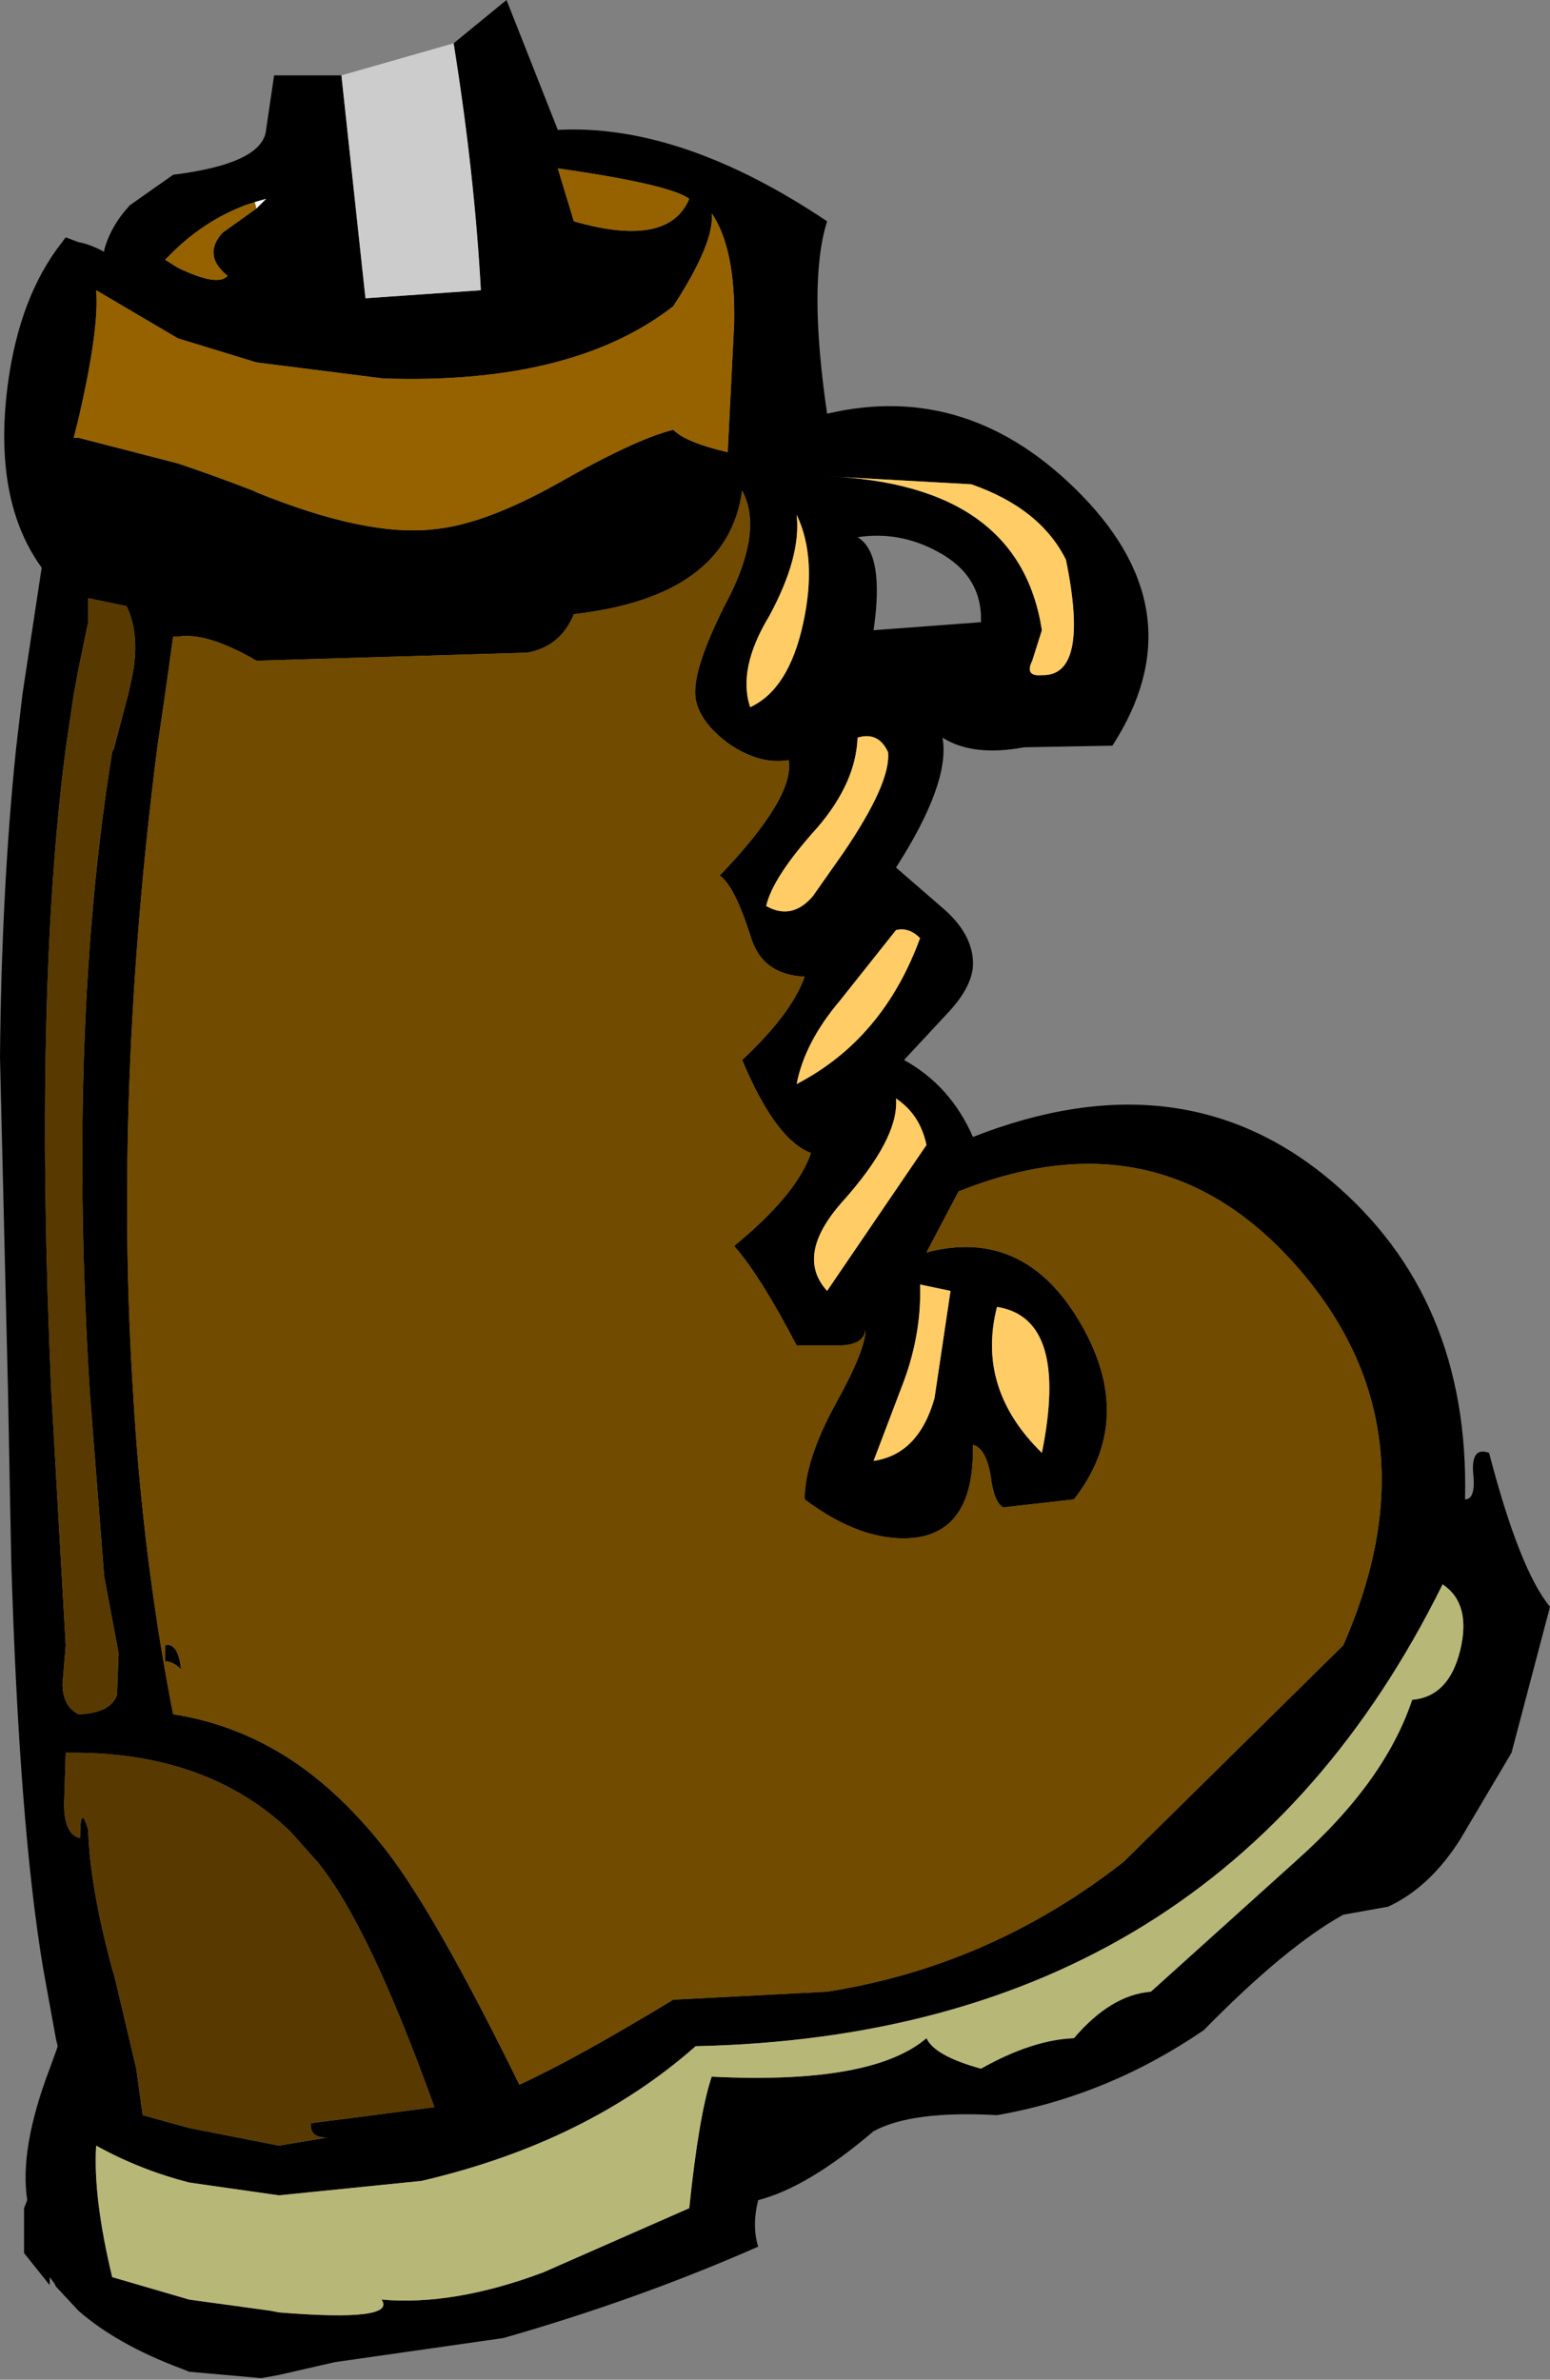 <?xml version="1.0" encoding="UTF-8" standalone="no"?>
<svg xmlns:xlink="http://www.w3.org/1999/xlink" height="74.2px" width="48.35px" xmlns="http://www.w3.org/2000/svg">
  <rect width="100%" height="100%" fill="#808080" stroke="none"/>
  <g transform="matrix(1.0, 0.0, 0.0, 1.0, 24.15, -0.85)">
    <path d="M3.55 24.3 Q3.25 23.65 2.6 23.85 2.55 25.25 1.35 26.65 -0.05 28.2 -0.25 29.1 0.55 29.55 1.2 28.8 L2.15 27.45 Q3.65 25.25 3.55 24.3 M9.1 18.3 Q8.3 16.7 6.15 15.95 L1.65 15.7 Q7.65 15.95 8.35 20.5 L8.05 21.45 Q7.8 21.95 8.35 21.9 9.85 21.95 9.1 18.3 M-10.0 2.2 L-8.35 0.85 -6.75 4.9 Q-2.9 4.7 1.65 7.75 1.05 9.65 1.65 13.75 6.1 12.7 9.6 16.3 13.2 20.0 10.55 24.1 L7.8 24.15 Q6.2 24.45 5.25 23.85 5.5 25.25 3.8 27.9 L5.3 29.2 Q6.15 29.95 6.2 30.8 6.25 31.55 5.4 32.45 L4.05 33.9 Q5.5 34.7 6.2 36.3 12.7 33.75 17.35 37.65 21.7 41.3 21.55 47.6 21.9 47.6 21.8 46.75 21.75 45.95 22.3 46.15 23.25 49.8 24.2 50.95 L23.0 55.5 21.4 58.2 Q20.45 59.7 19.15 60.3 L17.75 60.55 Q15.95 61.55 13.4 64.15 10.4 66.2 6.95 66.8 4.3 66.65 3.1 67.3 1.05 69.05 -0.5 69.45 -0.7 70.25 -0.5 70.9 -4.25 72.55 -8.45 73.75 L-13.7 74.5 -15.45 74.9 -16.0 75.0 -18.25 74.8 -18.5 74.7 Q-20.5 73.95 -21.7 72.9 L-22.4 72.15 -22.45 72.05 -22.6 71.85 -22.6 72.1 -23.4 71.1 -23.4 69.7 -23.3 69.45 Q-23.55 67.85 -22.6 65.35 L-22.4 64.8 -22.35 64.65 -22.4 64.45 -22.8 62.25 Q-23.55 57.8 -23.8 49.5 L-23.9 44.25 -24.15 33.8 Q-24.1 28.55 -23.65 24.2 L-23.45 22.5 -22.85 18.55 Q-24.3 16.55 -23.95 13.2 -23.65 10.4 -22.4 8.65 L-22.1 8.25 -21.7 8.4 Q-21.4 8.45 -21.0 8.65 L-20.9 8.7 -20.9 8.65 Q-20.7 7.9 -20.1 7.25 L-18.75 6.3 Q-15.95 5.95 -15.85 4.9 L-15.6 3.2 -13.5 3.2 -12.75 10.15 -9.15 9.9 Q-9.35 6.25 -10.0 2.2 M6.45 20.25 Q6.5 18.8 5.1 18.05 3.9 17.4 2.6 17.6 3.45 18.1 3.1 20.5 L6.45 20.25 M4.75 36.55 Q4.55 35.6 3.8 35.1 3.9 36.35 2.1 38.35 0.65 40.0 1.65 41.1 L4.75 36.55 M4.55 30.1 Q4.2 29.75 3.8 29.85 L2.05 32.05 Q0.95 33.35 0.7 34.65 3.4 33.25 4.55 30.1 M0.9 20.3 Q1.35 18.25 0.7 16.9 0.85 18.2 -0.15 20.05 -1.15 21.7 -0.75 22.9 0.45 22.35 0.9 20.3 M2.85 42.3 Q2.8 42.8 2.0 42.8 L0.7 42.8 Q-0.45 40.6 -1.25 39.7 0.7 38.1 1.15 36.8 0.05 36.4 -1.0 33.9 0.55 32.45 0.95 31.3 -0.4 31.25 -0.75 30.0 -1.25 28.45 -1.7 28.15 0.65 25.7 0.45 24.55 -0.45 24.7 -1.4 24.05 -2.3 23.4 -2.45 22.65 -2.6 21.75 -1.4 19.45 -0.35 17.35 -1.0 16.15 -1.45 19.45 -6.25 20.0 -6.65 21.0 -7.7 21.2 L-16.1 21.45 -16.15 21.45 Q-17.7 20.55 -18.6 20.7 L-18.75 20.7 -19.0 22.5 -19.25 24.2 Q-20.6 34.85 -20.0 44.25 -19.7 49.45 -18.75 54.3 -16.8 54.6 -15.1 55.7 -13.5 56.75 -12.1 58.55 -10.55 60.55 -7.95 65.85 -6.2 65.05 -3.15 63.2 L1.65 62.95 Q6.75 62.15 10.9 58.9 L17.75 52.15 Q20.7 45.45 16.4 40.45 12.1 35.45 5.75 38.0 L4.75 39.9 Q7.8 39.1 9.55 42.1 11.3 45.1 9.35 47.6 L7.15 47.85 Q6.85 47.7 6.75 46.85 6.6 46.0 6.2 45.9 6.25 48.6 4.35 48.8 2.75 48.95 0.95 47.6 0.95 46.4 1.9 44.65 2.85 42.95 2.85 42.3 M6.95 41.6 Q6.3 44.15 8.35 46.15 9.2 41.95 6.95 41.6 M4.05 43.9 L3.1 46.4 Q4.5 46.2 5.0 44.45 L5.5 41.1 4.55 40.9 Q4.6 42.4 4.05 43.9 M20.85 50.25 Q13.9 64.3 -2.45 64.65 -5.85 67.65 -11.0 68.85 L-15.45 69.3 -18.25 68.9 Q-19.8 68.5 -21.15 67.75 -21.25 69.35 -20.65 71.85 L-18.25 72.55 -15.7 72.9 -15.45 72.95 Q-11.75 73.25 -12.25 72.55 -10.0 72.75 -7.2 71.7 L-2.65 69.7 Q-2.35 66.8 -1.95 65.6 3.05 65.85 4.75 64.4 5.0 64.95 6.45 65.35 8.05 64.45 9.35 64.4 10.5 63.05 11.75 62.95 L16.3 58.85 Q19.05 56.4 19.9 53.85 21.05 53.75 21.4 52.3 21.75 50.85 20.85 50.25 M-21.7 14.5 L-18.6 15.3 Q-17.55 15.65 -16.25 16.15 L-16.15 16.2 Q-12.7 17.6 -10.6 17.35 -9.05 17.2 -6.8 15.95 -4.35 14.55 -3.15 14.25 -2.75 14.65 -1.45 14.95 L-1.25 10.95 Q-1.2 8.6 -1.95 7.5 -1.85 8.4 -3.15 10.4 -6.3 12.85 -12.2 12.65 L-16.15 12.15 -18.6 11.4 -21.15 9.9 Q-21.05 11.1 -21.7 13.9 L-21.85 14.5 -21.7 14.5 M-6.25 7.75 Q-3.3 8.6 -2.65 7.05 -3.25 6.6 -6.75 6.1 L-6.25 7.75 M-16.2 7.15 L-16.5 7.25 Q-17.7 7.7 -18.7 8.65 L-19.0 8.95 -18.6 9.2 Q-17.35 9.8 -17.05 9.45 -17.85 8.8 -17.2 8.1 L-16.15 7.35 -15.85 7.05 -16.2 7.15 M-14.25 58.9 L-15.1 57.95 Q-17.6 55.55 -21.7 55.5 L-22.1 55.5 -22.15 57.1 Q-22.15 58.0 -21.7 58.15 L-21.65 58.15 Q-21.65 57.05 -21.4 57.9 -21.35 59.65 -20.65 62.25 L-20.6 62.4 -20.55 62.6 -19.9 65.35 -19.7 66.8 -18.25 67.2 -15.45 67.75 -13.95 67.5 Q-14.5 67.5 -14.45 67.05 L-12.5 66.8 -10.6 66.55 Q-12.65 60.85 -14.25 58.9 M-20.05 22.05 Q-19.75 20.7 -20.2 19.75 L-21.4 19.5 -21.4 20.25 -21.7 21.7 -21.85 22.5 -22.1 24.2 Q-23.1 31.85 -22.55 44.25 L-22.1 52.15 -22.2 53.35 Q-22.2 54.05 -21.7 54.3 L-21.65 54.3 Q-20.7 54.25 -20.5 53.7 L-20.45 52.4 -20.9 50.0 -21.35 44.25 Q-22.05 32.9 -20.65 24.3 L-20.6 24.2 -20.15 22.5 -20.05 22.05 M-19.0 52.65 L-19.0 52.15 Q-18.6 52.05 -18.5 52.9 -18.75 52.65 -19.0 52.65" fill="#000000" fill-rule="evenodd" stroke="none"/>
    <path d="M9.1 18.3 Q9.85 21.95 8.35 21.9 7.8 21.95 8.05 21.45 L8.35 20.5 Q7.65 15.95 1.65 15.7 L6.15 15.95 Q8.3 16.7 9.1 18.3 M3.55 24.3 Q3.65 25.25 2.15 27.45 L1.2 28.8 Q0.55 29.55 -0.25 29.1 -0.05 28.2 1.35 26.65 2.55 25.25 2.6 23.85 3.25 23.65 3.55 24.3 M0.9 20.3 Q0.45 22.35 -0.75 22.9 -1.15 21.7 -0.15 20.05 0.85 18.2 0.7 16.9 1.35 18.25 0.9 20.3 M4.55 30.1 Q3.4 33.25 0.7 34.65 0.95 33.35 2.05 32.05 L3.8 29.85 Q4.2 29.75 4.55 30.1 M4.75 36.55 L1.65 41.1 Q0.65 40.0 2.1 38.35 3.9 36.35 3.8 35.1 4.55 35.6 4.75 36.55 M4.05 43.9 Q4.6 42.4 4.55 40.9 L5.5 41.1 5.0 44.45 Q4.5 46.2 3.1 46.4 L4.05 43.9 M6.95 41.6 Q9.2 41.95 8.35 46.15 6.3 44.15 6.95 41.6" fill="#ffcc66" fill-rule="evenodd" stroke="none"/>
    <path d="M2.85 42.3 Q2.85 42.95 1.9 44.65 0.95 46.4 0.95 47.6 2.75 48.95 4.35 48.8 6.25 48.6 6.2 45.9 6.6 46.0 6.75 46.85 6.85 47.7 7.15 47.85 L9.35 47.6 Q11.3 45.1 9.55 42.1 7.8 39.1 4.75 39.9 L5.75 38.0 Q12.1 35.45 16.4 40.45 20.7 45.45 17.75 52.15 L10.9 58.9 Q6.75 62.15 1.65 62.95 L-3.15 63.2 Q-6.2 65.05 -7.95 65.85 -10.55 60.55 -12.1 58.55 -13.5 56.75 -15.1 55.7 -16.8 54.6 -18.75 54.3 -19.7 49.45 -20.0 44.25 -20.6 34.85 -19.25 24.2 L-19.0 22.5 -18.75 20.7 -18.6 20.7 Q-17.7 20.55 -16.15 21.45 L-16.1 21.45 -7.7 21.2 Q-6.65 21.0 -6.25 20.0 -1.45 19.45 -1.0 16.15 -0.35 17.35 -1.4 19.45 -2.6 21.75 -2.45 22.65 -2.3 23.4 -1.4 24.05 -0.45 24.7 0.45 24.55 0.65 25.7 -1.7 28.15 -1.25 28.45 -0.75 30.0 -0.4 31.25 0.95 31.3 0.55 32.45 -1.0 33.9 0.05 36.4 1.15 36.8 0.7 38.1 -1.25 39.7 -0.45 40.6 0.7 42.8 L2.0 42.8 Q2.8 42.8 2.85 42.3 M-19.0 52.65 Q-18.75 52.65 -18.5 52.9 -18.6 52.05 -19.0 52.15 L-19.0 52.65" fill="#714b00" fill-rule="evenodd" stroke="none"/>
    <path d="M20.85 50.25 Q21.75 50.85 21.4 52.3 21.05 53.75 19.9 53.85 19.05 56.4 16.3 58.85 L11.75 62.95 Q10.5 63.05 9.35 64.4 8.05 64.45 6.45 65.35 5.0 64.95 4.75 64.4 3.05 65.85 -1.95 65.6 -2.35 66.8 -2.65 69.7 L-7.2 71.7 Q-10.0 72.75 -12.25 72.55 -11.75 73.25 -15.45 72.95 L-15.7 72.9 -18.25 72.55 -20.65 71.85 Q-21.25 69.35 -21.15 67.75 -19.8 68.5 -18.25 68.9 L-15.45 69.3 -11.0 68.85 Q-5.85 67.65 -2.45 64.65 13.9 64.3 20.85 50.25" fill="#b7b778" fill-rule="evenodd" stroke="none"/>
    <path d="M-6.25 7.75 L-6.75 6.1 Q-3.25 6.6 -2.65 7.05 -3.3 8.6 -6.25 7.75 M-21.85 14.5 L-21.7 13.9 Q-21.05 11.1 -21.15 9.9 L-18.6 11.4 -16.15 12.15 -12.2 12.65 Q-6.3 12.85 -3.15 10.4 -1.85 8.4 -1.95 7.5 -1.2 8.6 -1.25 10.95 L-1.45 14.95 Q-2.75 14.65 -3.15 14.25 -4.35 14.55 -6.8 15.95 -9.05 17.2 -10.6 17.35 -12.7 17.6 -16.15 16.2 L-16.25 16.15 Q-17.55 15.65 -18.6 15.3 L-21.7 14.5 -21.85 14.5 M-16.2 7.15 L-16.15 7.35 -17.2 8.1 Q-17.85 8.8 -17.05 9.45 -17.35 9.8 -18.6 9.2 L-19.0 8.95 -18.7 8.65 Q-17.7 7.7 -16.5 7.25 L-16.2 7.15" fill="#966200" fill-rule="evenodd" stroke="none"/>
    <path d="M-10.0 2.2 Q-9.35 6.25 -9.15 9.9 L-12.75 10.15 -13.5 3.2 -10.0 2.2" fill="#cccccc" fill-rule="evenodd" stroke="none"/>
    <path d="M-21.7 14.5 L-21.85 14.5 -21.7 14.5 M-16.15 7.35 L-16.2 7.15 -15.85 7.05 -16.15 7.35" fill="#ffffff" fill-rule="evenodd" stroke="none"/>
    <path d="M-20.05 22.05 L-20.15 22.5 -20.6 24.2 -20.65 24.3 Q-22.05 32.9 -21.35 44.25 L-20.9 50.0 -20.45 52.4 -20.5 53.7 Q-20.7 54.25 -21.65 54.3 L-21.7 54.3 Q-22.2 54.05 -22.2 53.35 L-22.1 52.15 -22.55 44.25 Q-23.1 31.85 -22.1 24.2 L-21.85 22.5 -21.7 21.7 -21.4 20.25 -21.4 19.5 -20.2 19.75 Q-19.75 20.7 -20.05 22.05 M-14.25 58.9 Q-12.65 60.85 -10.6 66.55 L-12.5 66.8 -14.45 67.05 Q-14.5 67.5 -13.95 67.5 L-15.45 67.75 -18.25 67.2 -19.7 66.8 -19.9 65.35 -20.55 62.6 -20.6 62.4 -20.65 62.25 Q-21.35 59.65 -21.4 57.9 -21.65 57.05 -21.65 58.15 L-21.7 58.15 Q-22.15 58.0 -22.15 57.1 L-22.1 55.5 -21.7 55.5 Q-17.6 55.55 -15.1 57.95 L-14.25 58.9" fill="#583a00" fill-rule="evenodd" stroke="none"/>
    <path d="M-13.65 1.8 L-13.7 1.7 -13.65 1.8" fill="#3a3839" fill-rule="evenodd" stroke="none"/>
  </g>
</svg>
